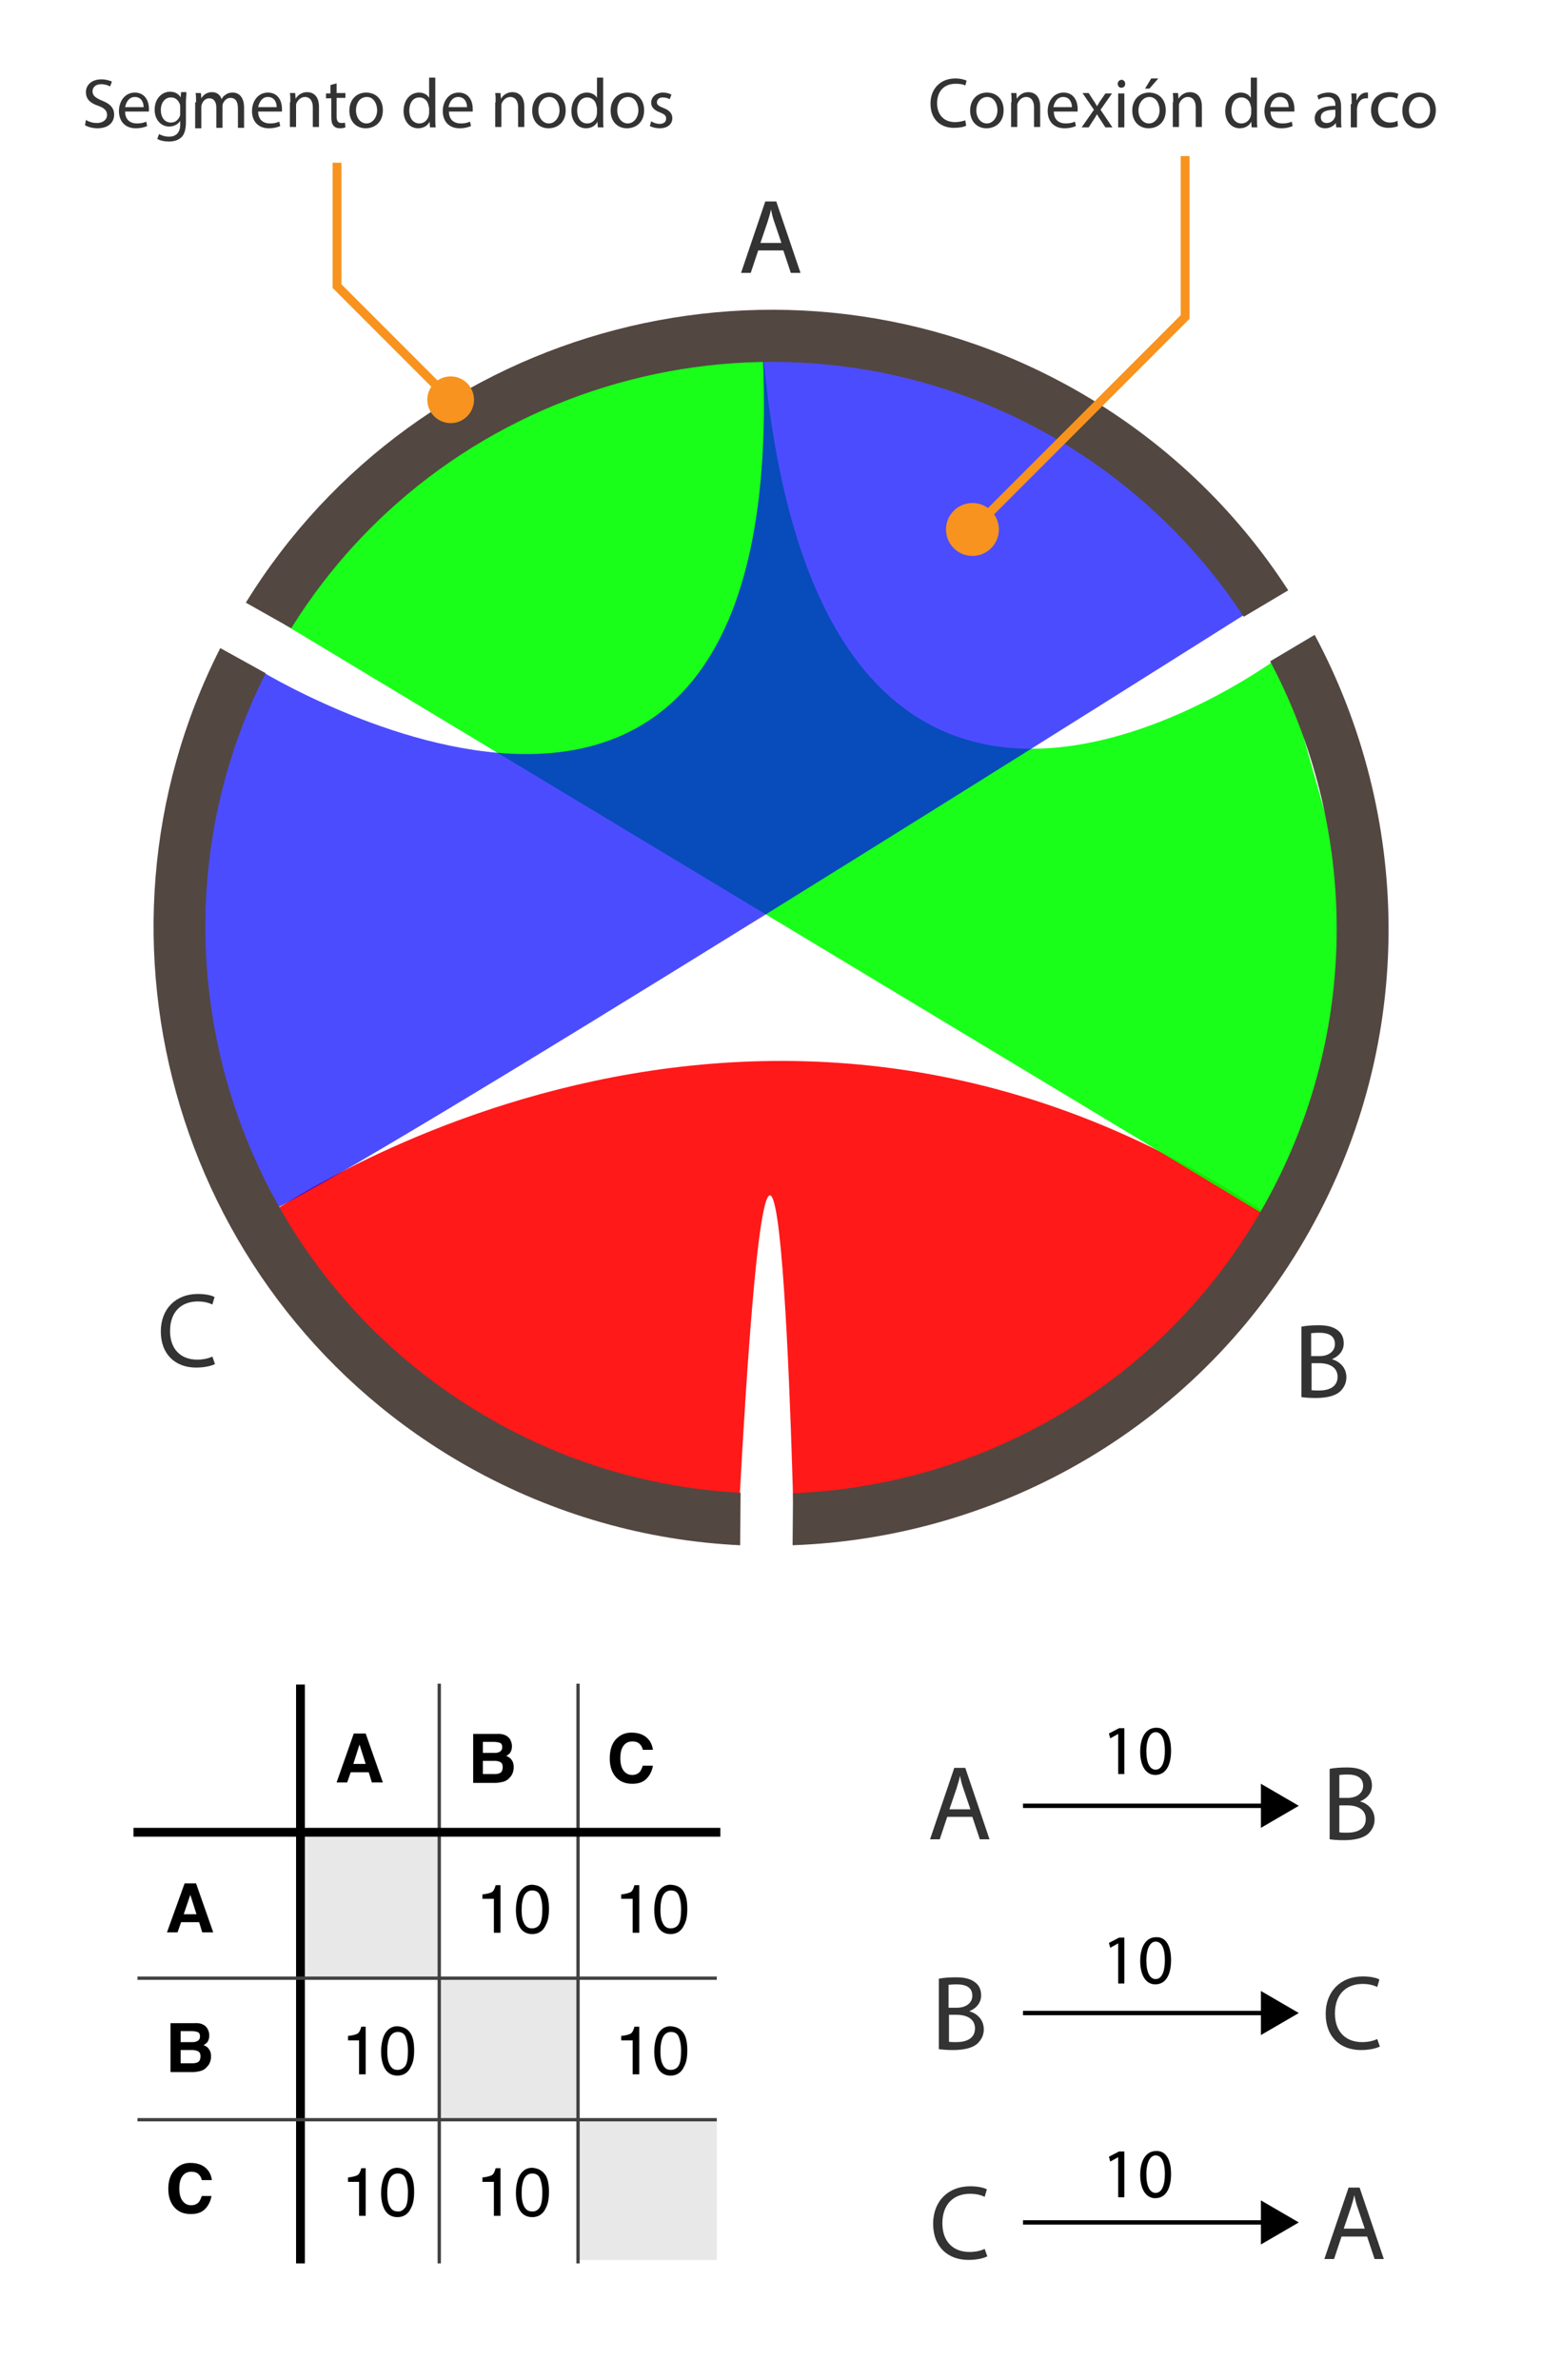<?xml version="1.0" encoding="utf-8"?>
<!-- Generator: Adobe Illustrator 21.0.0, SVG Export Plug-In . SVG Version: 6.00 Build 0)  -->
<svg version="1.1" id="Layer_3" xmlns="http://www.w3.org/2000/svg" xmlns:xlink="http://www.w3.org/1999/xlink" x="0px" y="0px"
	 viewBox="0 0 350 539.9" style="enable-background:new 0 0 350 539.9;" xml:space="preserve">
<style type="text/css">
	.st0{opacity:0.9;fill:#FF0000;}
	.st1{opacity:0.9;fill:#00FF00;}
	.st2{opacity:0.7;fill:#0000FF;}
	.st3{fill:#534741;}
	.st4{fill:#333333;}
	.st5{fill:none;stroke:#F7931E;stroke-width:2;}
	.st6{fill:#F7931E;}
	.st7{fill:#E8E8E8;}
	.st8{clip-path:url(#SVGID_2_);}
	.st9{clip-path:url(#SVGID_4_);}
	.st10{clip-path:url(#SVGID_6_);}
	.st11{clip-path:url(#SVGID_8_);}
	.st12{clip-path:url(#SVGID_10_);}
	.st13{clip-path:url(#SVGID_12_);}
	.st14{clip-path:url(#SVGID_14_);}
	.st15{clip-path:url(#SVGID_16_);}
	.st16{fill:none;stroke:#000000;stroke-width:2;}
	.st17{fill:none;stroke:#404040;stroke-width:0.75;}
	.st18{fill:none;stroke:#000000;}
</style>
<g>
	<path class="st0" d="M58.8,276.9c0,0,114.2-82.7,233.4,1.7c0.8,2.7-54.5,52.6-54.5,52.6l-57.5,16.1c0,0-3.7-168.4-12.5-4.4
		c0.4,1.3-71.1-21.2-71.1-21.2L58.8,276.9z"/>
	<path class="st1" d="M64.5,141.6l225.1,135.5l19.9-61.5l-18.8-66.8c0,0-105.6,79.7-117.7-71.2c-0.5,0.9-66.7,16.6-66.7,16.6
		L64.5,141.6z"/>
	<path class="st2" d="M58.2,151.6c0,0,123.1,76.5,114.8-74l66.4,12.3l44.2,48.8c0,0-217.8,137.6-226,137.5
		C49.6,276,37.3,213,37.3,213L58.2,151.6z"/>
	<g>
		<path class="st3" d="M66.1,142.5c36-57.8,111.8-77.7,171.8-44c18.5,10.4,33.5,24.8,44.4,41.4l10.1-6
			c-11.9-18.4-28.3-34.2-48.7-45.7C178,51.3,95,73.2,55.8,136.7L66.1,142.5z"/>
		<path class="st3" d="M298.4,144l-10.1,6c19.8,37.4,20.9,83.7-1.3,123.3c-22.6,40.3-63.9,63.7-107,65.4l-0.1,11.8
			c47.3-1.7,92.6-27.2,117.4-71.4C321.6,235.8,320.3,184.9,298.4,144z"/>
		<path class="st3" d="M168.1,338.6c-19.1-1-38.3-6.3-56-16.3c-60-33.7-82.5-108.8-51.8-169.6L50,147
			c-33.8,66.5-9.3,148.8,56.3,185.7c19.6,11,40.7,16.8,61.7,17.8L168.1,338.6z"/>
	</g>
</g>
<g>
	<path class="st4" d="M172.1,56.8l-1.7,5.1h-2.2l5.5-16.2h2.5l5.5,16.2h-2.2l-1.7-5.1H172.1z M177.4,55.2l-1.6-4.7
		c-0.4-1.1-0.6-2-0.8-3h0c-0.2,1-0.5,1.9-0.8,2.9l-1.6,4.7H177.4z"/>
</g>
<g>
	<path class="st4" d="M295.5,300.9c0.9-0.2,2.4-0.3,3.8-0.3c2.1,0,3.4,0.4,4.4,1.2c0.8,0.6,1.3,1.6,1.3,2.9c0,1.6-1,2.9-2.7,3.6v0
		c1.5,0.4,3.3,1.7,3.3,4.1c0,1.4-0.6,2.4-1.4,3.2c-1.1,1-3,1.5-5.6,1.5c-1.4,0-2.5-0.1-3.2-0.2V300.9z M297.6,307.6h1.9
		c2.2,0,3.5-1.2,3.5-2.7c0-1.9-1.4-2.6-3.6-2.6c-1,0-1.5,0.1-1.8,0.1V307.6z M297.6,315.3c0.4,0.1,1,0.1,1.8,0.1
		c2.2,0,4.2-0.8,4.2-3.1c0-2.2-1.9-3.1-4.2-3.1h-1.7V315.3z"/>
</g>
<g>
	<path class="st4" d="M48.8,309.4c-0.8,0.4-2.3,0.8-4.3,0.8c-4.6,0-8-2.9-8-8.2c0-5.1,3.4-8.5,8.4-8.5c2,0,3.3,0.4,3.8,0.7l-0.5,1.7
		c-0.8-0.4-1.9-0.7-3.3-0.7c-3.8,0-6.3,2.4-6.3,6.7c0,4,2.3,6.5,6.2,6.5c1.3,0,2.6-0.3,3.4-0.7L48.8,309.4z"/>
</g>
<g>
	<path class="st4" d="M19.5,27.2c0.6,0.4,1.5,0.7,2.5,0.7c1.4,0,2.3-0.8,2.3-1.8c0-1-0.6-1.6-2-2.1c-1.8-0.6-2.8-1.5-2.8-3.1
		c0-1.7,1.4-2.9,3.5-2.9c1.1,0,1.9,0.3,2.4,0.5l-0.4,1.1c-0.4-0.2-1.1-0.5-2-0.5c-1.5,0-2,0.9-2,1.6c0,1,0.7,1.5,2.1,2.1
		c1.8,0.7,2.8,1.6,2.8,3.2c0,1.7-1.2,3.1-3.8,3.1c-1,0-2.2-0.3-2.8-0.7L19.5,27.2z"/>
	<path class="st4" d="M28.4,25.3c0,1.9,1.2,2.7,2.7,2.7c1,0,1.6-0.2,2.1-0.4l0.2,1c-0.5,0.2-1.3,0.5-2.6,0.5c-2.4,0-3.8-1.6-3.8-3.9
		s1.4-4.2,3.6-4.2c2.5,0,3.2,2.2,3.2,3.6c0,0.3,0,0.5,0,0.7H28.4z M32.6,24.3c0-0.9-0.4-2.3-2-2.3c-1.4,0-2,1.3-2.2,2.3H32.6z"/>
	<path class="st4" d="M42.3,21.1c0,0.6-0.1,1.2-0.1,2.1v4.5c0,1.8-0.4,2.9-1.1,3.5c-0.8,0.7-1.8,0.9-2.8,0.9c-0.9,0-2-0.2-2.6-0.6
		l0.4-1.1c0.5,0.3,1.3,0.6,2.3,0.6c1.4,0,2.5-0.8,2.5-2.7v-0.9h0c-0.4,0.7-1.3,1.3-2.5,1.3c-1.9,0-3.3-1.6-3.3-3.8
		c0-2.6,1.7-4.1,3.5-4.1c1.3,0,2.1,0.7,2.4,1.3h0l0.1-1.2H42.3z M40.9,24.2c0-0.2,0-0.4-0.1-0.6c-0.3-0.8-0.9-1.5-2-1.5
		c-1.3,0-2.3,1.1-2.3,2.9c0,1.5,0.8,2.8,2.3,2.8c0.9,0,1.6-0.5,2-1.4c0.1-0.2,0.1-0.5,0.1-0.8V24.2z"/>
	<path class="st4" d="M44.5,23.2c0-0.8,0-1.5-0.1-2.1h1.2l0.1,1.2h0c0.4-0.7,1.2-1.4,2.4-1.4c1.1,0,1.9,0.6,2.2,1.6h0
		c0.2-0.4,0.5-0.8,0.9-1c0.5-0.4,1-0.5,1.7-0.5c1,0,2.5,0.7,2.5,3.4v4.6h-1.4v-4.4c0-1.5-0.5-2.4-1.7-2.4c-0.8,0-1.4,0.6-1.7,1.3
		c-0.1,0.2-0.1,0.4-0.1,0.7v4.8h-1.4v-4.6c0-1.2-0.5-2.1-1.6-2.1c-0.9,0-1.5,0.7-1.7,1.4c-0.1,0.2-0.1,0.4-0.1,0.7v4.7h-1.4V23.2z"
		/>
	<path class="st4" d="M58.6,25.3c0,1.9,1.2,2.7,2.7,2.7c1,0,1.6-0.2,2.1-0.4l0.2,1c-0.5,0.2-1.3,0.5-2.6,0.5c-2.4,0-3.8-1.6-3.8-3.9
		s1.4-4.2,3.6-4.2c2.5,0,3.2,2.2,3.2,3.6c0,0.3,0,0.5,0,0.7H58.6z M62.8,24.3c0-0.9-0.4-2.3-2-2.3c-1.4,0-2,1.3-2.2,2.3H62.8z"/>
	<path class="st4" d="M65.9,23.2c0-0.8,0-1.5-0.1-2.1h1.2l0.1,1.3h0c0.4-0.7,1.3-1.5,2.6-1.5c1.1,0,2.7,0.6,2.7,3.3v4.6h-1.4v-4.5
		c0-1.2-0.5-2.3-1.8-2.3c-0.9,0-1.6,0.7-1.9,1.4c-0.1,0.2-0.1,0.4-0.1,0.7v4.7h-1.4V23.2z"/>
	<path class="st4" d="M76.4,18.9v2.2h2v1.1h-2v4.2c0,1,0.3,1.5,1.1,1.5c0.4,0,0.6,0,0.8-0.1l0.1,1.1c-0.3,0.1-0.7,0.2-1.2,0.2
		c-0.7,0-1.2-0.2-1.5-0.6c-0.4-0.4-0.5-1.1-0.5-2v-4.2h-1.2v-1.1H75v-1.9L76.4,18.9z"/>
	<path class="st4" d="M86.9,25c0,2.9-2,4.1-3.9,4.1c-2.1,0-3.7-1.5-3.7-4c0-2.6,1.7-4.1,3.8-4.1C85.4,21,86.9,22.6,86.9,25z
		 M80.8,25c0,1.7,1,3,2.4,3c1.3,0,2.4-1.3,2.4-3c0-1.3-0.7-3-2.3-3C81.5,22,80.8,23.6,80.8,25z"/>
	<path class="st4" d="M98.8,17.5v9.4c0,0.7,0,1.5,0.1,2h-1.3l-0.1-1.3h0c-0.4,0.9-1.4,1.5-2.6,1.5c-1.9,0-3.3-1.6-3.3-3.9
		c0-2.6,1.6-4.2,3.5-4.2c1.2,0,2,0.6,2.3,1.2h0v-4.6H98.8z M97.3,24.3c0-0.2,0-0.4-0.1-0.6c-0.2-0.9-1-1.6-2-1.6
		c-1.5,0-2.3,1.3-2.3,3c0,1.6,0.8,2.9,2.3,2.9c0.9,0,1.8-0.6,2.1-1.7c0-0.2,0.1-0.4,0.1-0.6V24.3z"/>
	<path class="st4" d="M101.9,25.3c0,1.9,1.2,2.7,2.7,2.7c1,0,1.6-0.2,2.1-0.4l0.2,1c-0.5,0.2-1.3,0.5-2.6,0.5
		c-2.4,0-3.8-1.6-3.8-3.9s1.4-4.2,3.6-4.2c2.5,0,3.2,2.2,3.2,3.6c0,0.3,0,0.5,0,0.7H101.9z M106,24.3c0-0.9-0.4-2.3-2-2.3
		c-1.4,0-2,1.3-2.2,2.3H106z"/>
	<path class="st4" d="M112.5,23.2c0-0.8,0-1.5-0.1-2.1h1.2l0.1,1.3h0c0.4-0.7,1.3-1.5,2.6-1.5c1.1,0,2.7,0.6,2.7,3.3v4.6h-1.4v-4.5
		c0-1.2-0.5-2.3-1.8-2.3c-0.9,0-1.6,0.7-1.9,1.4c-0.1,0.2-0.1,0.4-0.1,0.7v4.7h-1.4V23.2z"/>
	<path class="st4" d="M128.4,25c0,2.9-2,4.1-3.9,4.1c-2.1,0-3.7-1.5-3.7-4c0-2.6,1.7-4.1,3.8-4.1C126.9,21,128.4,22.6,128.4,25z
		 M122.2,25c0,1.7,1,3,2.4,3c1.3,0,2.4-1.3,2.4-3c0-1.3-0.7-3-2.3-3C123,22,122.2,23.6,122.2,25z"/>
	<path class="st4" d="M136.9,17.5v9.4c0,0.7,0,1.5,0.1,2h-1.3l-0.1-1.3h0c-0.4,0.9-1.4,1.5-2.6,1.5c-1.9,0-3.3-1.6-3.3-3.9
		c0-2.6,1.6-4.2,3.5-4.2c1.2,0,2,0.6,2.3,1.2h0v-4.6H136.9z M135.4,24.3c0-0.2,0-0.4-0.1-0.6c-0.2-0.9-1-1.6-2-1.6
		c-1.5,0-2.3,1.3-2.3,3c0,1.6,0.8,2.9,2.3,2.9c0.9,0,1.8-0.6,2.1-1.7c0-0.2,0.1-0.4,0.1-0.6V24.3z"/>
	<path class="st4" d="M146.2,25c0,2.9-2,4.1-3.9,4.1c-2.1,0-3.7-1.5-3.7-4c0-2.6,1.7-4.1,3.8-4.1C144.7,21,146.2,22.6,146.2,25z
		 M140.1,25c0,1.7,1,3,2.4,3c1.3,0,2.4-1.3,2.4-3c0-1.3-0.7-3-2.3-3C140.8,22,140.1,23.6,140.1,25z"/>
	<path class="st4" d="M147.8,27.5c0.4,0.3,1.2,0.6,1.9,0.6c1,0,1.5-0.5,1.5-1.2c0-0.7-0.4-1-1.4-1.4c-1.4-0.5-2-1.3-2-2.2
		c0-1.2,1-2.3,2.7-2.3c0.8,0,1.5,0.2,1.9,0.5l-0.4,1c-0.3-0.2-0.9-0.4-1.6-0.4c-0.8,0-1.3,0.5-1.3,1.1c0,0.6,0.5,0.9,1.5,1.3
		c1.3,0.5,2,1.2,2,2.3c0,1.4-1.1,2.3-2.9,2.3c-0.8,0-1.6-0.2-2.2-0.5L147.8,27.5z"/>
</g>
<g>
	<g>
		<path class="st4" d="M219.3,28.5c-0.5,0.3-1.5,0.5-2.8,0.5c-3,0-5.3-1.9-5.3-5.5c0-3.4,2.3-5.7,5.6-5.7c1.3,0,2.2,0.3,2.6,0.5
			l-0.3,1.1c-0.5-0.3-1.3-0.4-2.2-0.4c-2.5,0-4.2,1.6-4.2,4.4c0,2.6,1.5,4.3,4.1,4.3c0.8,0,1.7-0.2,2.3-0.4L219.3,28.5z"/>
		<path class="st4" d="M227.8,25c0,2.9-2,4.1-3.9,4.1c-2.1,0-3.7-1.5-3.7-4c0-2.6,1.7-4.1,3.8-4.1C226.3,21,227.8,22.6,227.8,25z
			 M221.6,25c0,1.7,1,3,2.4,3c1.3,0,2.4-1.3,2.4-3c0-1.3-0.7-3-2.3-3C222.4,22,221.6,23.6,221.6,25z"/>
		<path class="st4" d="M229.6,23.2c0-0.8,0-1.5-0.1-2.1h1.2l0.1,1.3h0c0.4-0.7,1.3-1.5,2.6-1.5c1.1,0,2.7,0.6,2.7,3.3v4.6h-1.4v-4.5
			c0-1.2-0.5-2.3-1.8-2.3c-0.9,0-1.6,0.7-1.9,1.4c-0.1,0.2-0.1,0.4-0.1,0.7v4.7h-1.4V23.2z"/>
		<path class="st4" d="M239.2,25.3c0,1.9,1.2,2.7,2.7,2.7c1,0,1.6-0.2,2.1-0.4l0.2,1c-0.5,0.2-1.3,0.5-2.6,0.5
			c-2.4,0-3.8-1.6-3.8-3.9s1.4-4.2,3.6-4.2c2.5,0,3.2,2.2,3.2,3.6c0,0.3,0,0.5,0,0.7H239.2z M243.3,24.3c0-0.9-0.4-2.3-2-2.3
			c-1.4,0-2,1.3-2.2,2.3H243.3z"/>
		<path class="st4" d="M247.1,21.1l1.1,1.7c0.3,0.4,0.5,0.8,0.8,1.3h0c0.3-0.5,0.5-0.9,0.8-1.3l1.1-1.6h1.5l-2.6,3.7l2.7,4h-1.6
			l-1.1-1.7c-0.3-0.4-0.6-0.9-0.8-1.3h0c-0.3,0.5-0.5,0.9-0.8,1.3l-1.1,1.7h-1.6l2.8-4l-2.6-3.8H247.1z"/>
		<path class="st4" d="M255.4,19c0,0.5-0.3,0.9-0.9,0.9c-0.5,0-0.8-0.4-0.8-0.9c0-0.5,0.4-0.9,0.9-0.9C255,18.1,255.4,18.5,255.4,19
			z M253.8,28.9v-7.7h1.4v7.7H253.8z"/>
		<path class="st4" d="M264.6,25c0,2.9-2,4.1-3.9,4.1c-2.1,0-3.7-1.5-3.7-4c0-2.6,1.7-4.1,3.8-4.1C263.1,21,264.6,22.6,264.6,25z
			 M258.4,25c0,1.7,1,3,2.4,3c1.3,0,2.4-1.3,2.4-3c0-1.3-0.7-3-2.3-3S258.4,23.6,258.4,25z M262.9,17.8l-2,2.3h-1l1.4-2.3H262.9z"/>
		<path class="st4" d="M266.3,23.2c0-0.8,0-1.5-0.1-2.1h1.2l0.1,1.3h0c0.4-0.7,1.3-1.5,2.6-1.5c1.1,0,2.7,0.6,2.7,3.3v4.6h-1.4v-4.5
			c0-1.2-0.5-2.3-1.8-2.3c-0.9,0-1.6,0.7-1.9,1.4c-0.1,0.2-0.1,0.4-0.1,0.7v4.7h-1.4V23.2z"/>
		<path class="st4" d="M285.3,17.5v9.4c0,0.7,0,1.5,0.1,2h-1.3l-0.1-1.3h0c-0.4,0.9-1.4,1.5-2.6,1.5c-1.9,0-3.3-1.6-3.3-3.9
			c0-2.6,1.6-4.2,3.5-4.2c1.2,0,2,0.6,2.3,1.2h0v-4.6H285.3z M283.9,24.3c0-0.2,0-0.4-0.1-0.6c-0.2-0.9-1-1.6-2-1.6
			c-1.5,0-2.3,1.3-2.3,3c0,1.6,0.8,2.9,2.3,2.9c0.9,0,1.8-0.6,2.1-1.7c0-0.2,0.1-0.4,0.1-0.6V24.3z"/>
		<path class="st4" d="M288.4,25.3c0,1.9,1.2,2.7,2.7,2.7c1,0,1.6-0.2,2.1-0.4l0.2,1c-0.5,0.2-1.3,0.5-2.6,0.5
			c-2.4,0-3.8-1.6-3.8-3.9s1.4-4.2,3.6-4.2c2.5,0,3.2,2.2,3.2,3.6c0,0.3,0,0.5,0,0.7H288.4z M292.5,24.3c0-0.9-0.4-2.3-2-2.3
			c-1.4,0-2,1.3-2.2,2.3H292.5z"/>
		<path class="st4" d="M303.3,28.9l-0.1-1h0c-0.4,0.6-1.3,1.2-2.4,1.2c-1.6,0-2.4-1.1-2.4-2.2c0-1.9,1.7-2.9,4.7-2.9v-0.2
			c0-0.6-0.2-1.8-1.8-1.8c-0.7,0-1.5,0.2-2,0.6l-0.3-0.9c0.6-0.4,1.6-0.7,2.5-0.7c2.4,0,2.9,1.6,2.9,3.2V27c0,0.7,0,1.3,0.1,1.9
			H303.3z M303.1,24.9c-1.5,0-3.3,0.2-3.3,1.7c0,0.9,0.6,1.3,1.3,1.3c1,0,1.6-0.6,1.9-1.3c0-0.1,0.1-0.3,0.1-0.4V24.9z"/>
		<path class="st4" d="M306.8,23.6c0-0.9,0-1.7-0.1-2.4h1.2l0,1.5h0.1c0.4-1,1.2-1.7,2.1-1.7c0.2,0,0.3,0,0.4,0v1.3
			c-0.1,0-0.3,0-0.5,0c-1,0-1.7,0.8-1.9,1.8c0,0.2-0.1,0.4-0.1,0.7v4.1h-1.4V23.6z"/>
		<path class="st4" d="M317.3,28.6c-0.4,0.2-1.2,0.4-2.2,0.4c-2.3,0-3.9-1.6-3.9-4c0-2.4,1.6-4.1,4.2-4.1c0.8,0,1.6,0.2,2,0.4
			l-0.3,1.1c-0.3-0.2-0.9-0.4-1.6-0.4c-1.8,0-2.7,1.3-2.7,2.9c0,1.8,1.2,2.9,2.7,2.9c0.8,0,1.3-0.2,1.7-0.4L317.3,28.6z"/>
		<path class="st4" d="M325.9,25c0,2.9-2,4.1-3.9,4.1c-2.1,0-3.7-1.5-3.7-4c0-2.6,1.7-4.1,3.8-4.1C324.4,21,325.9,22.6,325.9,25z
			 M319.8,25c0,1.7,1,3,2.4,3c1.3,0,2.4-1.3,2.4-3c0-1.3-0.7-3-2.3-3C320.5,22,319.8,23.6,319.8,25z"/>
	</g>
</g>
<g>
	<g>
		<polyline class="st5" points="76.5,36.9 76.5,64.9 102.5,90.9 		"/>
		<g>
			
				<ellipse transform="matrix(0.707 -0.707 0.707 0.707 -34.16 98.879)" class="st6" cx="102.3" cy="90.7" rx="5.3" ry="5.3"/>
		</g>
	</g>
</g>
<g>
	<g>
		<polyline class="st5" points="269,35.4 269,71.9 220.5,120.4 		"/>
		<g>
			<ellipse transform="matrix(0.707 -0.707 0.707 0.707 -20.294 191.293)" class="st6" cx="220.8" cy="120.1" rx="6" ry="6"/>
		</g>
	</g>
</g>
<g>
	<g>
		<rect x="68.2" y="415.6" class="st7" width="31.5" height="33.1"/>
		<rect x="99.7" y="448.7" class="st7" width="31.5" height="32.1"/>
		<rect x="131.2" y="480.8" class="st7" width="31.5" height="31.8"/>
	</g>
	<g>
		<g>
			<path d="M80.3,393.2H83l3.9,11.1h-2.5l-0.7-2.3h-4.1l-0.8,2.3h-2.4L80.3,393.2z M80.2,400.1H83l-1.4-4.4L80.2,400.1z"/>
		</g>
	</g>
	<g>
		<g>
			<path d="M115.7,394.4c0.3,0.5,0.5,1,0.5,1.7c0,0.7-0.2,1.2-0.5,1.6c-0.2,0.2-0.5,0.4-0.8,0.6c0.6,0.2,1,0.5,1.3,1
				c0.3,0.4,0.4,1,0.4,1.6c0,0.7-0.2,1.3-0.5,1.8c-0.2,0.3-0.5,0.6-0.8,0.9c-0.4,0.3-0.8,0.5-1.3,0.6s-1,0.2-1.6,0.2h-5v-11.1h5.4
				C114.1,393.2,115.1,393.6,115.7,394.4z M109.6,395.1v2.5h2.7c0.5,0,0.9-0.1,1.2-0.3c0.3-0.2,0.5-0.5,0.5-1c0-0.5-0.2-0.9-0.6-1
				c-0.3-0.1-0.8-0.2-1.3-0.2H109.6z M109.6,399.4v3h2.7c0.5,0,0.9-0.1,1.1-0.2c0.5-0.2,0.7-0.7,0.7-1.4c0-0.6-0.2-1-0.7-1.2
				c-0.3-0.1-0.6-0.2-1.1-0.2H109.6z"/>
		</g>
	</g>
	<g>
		<g>
			<path d="M139.9,394.4c0.9-0.9,2-1.4,3.4-1.4c1.9,0,3.2,0.6,4.1,1.8c0.5,0.7,0.7,1.4,0.8,2.1h-2.3c-0.1-0.5-0.3-0.9-0.6-1.2
				c-0.4-0.5-1-0.7-1.8-0.7c-0.8,0-1.5,0.3-2,1c-0.5,0.7-0.7,1.6-0.7,2.9c0,1.2,0.3,2.2,0.8,2.8c0.5,0.6,1.1,0.9,1.9,0.9
				c0.8,0,1.4-0.3,1.8-0.8c0.2-0.3,0.4-0.7,0.6-1.3h2.3c-0.2,1.2-0.7,2.2-1.5,3s-1.9,1.1-3.2,1.1c-1.6,0-2.8-0.5-3.7-1.5
				c-0.9-1-1.4-2.4-1.4-4.2C138.4,396.9,138.9,395.4,139.9,394.4z"/>
		</g>
	</g>
	<g>
		<defs>
			<rect id="SVGID_1_" x="31.3" y="417.2" width="35.3" height="31.5"/>
		</defs>
		<clipPath id="SVGID_2_">
			<use xlink:href="#SVGID_1_"  style="overflow:visible;"/>
		</clipPath>
		<g class="st8">
			<path d="M41.9,427.2h2.6l3.9,11.1h-2.5l-0.7-2.3h-4.1l-0.8,2.3h-2.4L41.9,427.2z M41.7,434.2h2.9l-1.4-4.4L41.7,434.2z"/>
		</g>
	</g>
	<g>
		<defs>
			<rect id="SVGID_3_" x="100.3" y="417.2" width="30.3" height="30.9"/>
		</defs>
		<clipPath id="SVGID_4_">
			<use xlink:href="#SVGID_3_"  style="overflow:visible;"/>
		</clipPath>
		<g class="st9">
			<path d="M109.5,430.7v-1c1-0.1,1.7-0.3,2.1-0.5c0.4-0.2,0.7-0.8,0.9-1.6h1.1v10.8h-1.5v-7.7H109.5z"/>
			<path d="M123.9,429.3c0.5,0.9,0.7,2.1,0.7,3.7c0,1.5-0.2,2.7-0.7,3.6c-0.6,1.4-1.7,2.1-3.1,2.1c-1.3,0-2.3-0.6-2.9-1.7
				c-0.5-0.9-0.8-2.2-0.8-3.8c0-1.2,0.2-2.3,0.5-3.2c0.6-1.6,1.7-2.5,3.2-2.5C122.2,427.6,123.2,428.1,123.9,429.3z M122.5,436.5
				c0.4-0.6,0.6-1.8,0.6-3.5c0-1.2-0.2-2.2-0.5-3c-0.3-0.8-0.9-1.2-1.8-1.2c-0.8,0-1.4,0.4-1.8,1.1c-0.4,0.8-0.6,1.9-0.6,3.3
				c0,1.1,0.1,2,0.4,2.7c0.4,1,1,1.5,1.9,1.5C121.5,437.4,122.1,437.1,122.5,436.5z"/>
		</g>
	</g>
	<g>
		<defs>
			<rect id="SVGID_5_" x="131.8" y="417.2" width="30.9" height="30.9"/>
		</defs>
		<clipPath id="SVGID_6_">
			<use xlink:href="#SVGID_5_"  style="overflow:visible;"/>
		</clipPath>
		<g class="st10">
			<path d="M141,430.7v-1c1-0.1,1.7-0.3,2.1-0.5c0.4-0.2,0.7-0.8,0.9-1.6h1.1v10.8h-1.5v-7.7H141z"/>
			<path d="M155.3,429.3c0.5,0.9,0.7,2.1,0.7,3.7c0,1.5-0.2,2.7-0.7,3.6c-0.6,1.4-1.7,2.1-3.1,2.1c-1.3,0-2.3-0.6-2.9-1.7
				c-0.5-0.9-0.8-2.2-0.8-3.8c0-1.2,0.2-2.3,0.5-3.2c0.6-1.6,1.7-2.5,3.2-2.5C153.7,427.6,154.7,428.1,155.3,429.3z M154,436.5
				c0.4-0.6,0.6-1.8,0.6-3.5c0-1.2-0.2-2.2-0.5-3c-0.3-0.8-0.9-1.2-1.8-1.2c-0.8,0-1.4,0.4-1.8,1.1c-0.4,0.8-0.6,1.9-0.6,3.3
				c0,1.1,0.1,2,0.4,2.7c0.4,1,1,1.5,1.9,1.5C153,437.4,153.6,437.1,154,436.5z"/>
		</g>
	</g>
	<g>
		<defs>
			<rect id="SVGID_7_" x="31.3" y="448.7" width="35.3" height="32.1"/>
		</defs>
		<clipPath id="SVGID_8_">
			<use xlink:href="#SVGID_7_"  style="overflow:visible;"/>
		</clipPath>
		<g class="st11">
			<path d="M47,460c0.3,0.5,0.5,1,0.5,1.7c0,0.7-0.2,1.2-0.5,1.6c-0.2,0.2-0.5,0.4-0.8,0.6c0.6,0.2,1,0.5,1.3,1
				c0.3,0.4,0.4,1,0.4,1.6c0,0.7-0.2,1.3-0.5,1.8c-0.2,0.3-0.5,0.6-0.8,0.9c-0.4,0.3-0.8,0.5-1.3,0.6s-1,0.2-1.6,0.2h-5v-11.1h5.4
				C45.5,458.8,46.4,459.2,47,460z M41,460.7v2.5h2.7c0.5,0,0.9-0.1,1.2-0.3c0.3-0.2,0.5-0.5,0.5-1c0-0.5-0.2-0.9-0.6-1
				c-0.3-0.1-0.8-0.2-1.3-0.2H41z M41,465v3h2.7c0.5,0,0.9-0.1,1.1-0.2c0.5-0.2,0.7-0.7,0.7-1.4c0-0.6-0.2-1-0.7-1.2
				c-0.3-0.1-0.6-0.2-1.1-0.2H41z"/>
		</g>
	</g>
	<g>
		<defs>
			<rect id="SVGID_9_" x="69.8" y="449.3" width="29.4" height="30.9"/>
		</defs>
		<clipPath id="SVGID_10_">
			<use xlink:href="#SVGID_9_"  style="overflow:visible;"/>
		</clipPath>
		<g class="st12">
			<path d="M79,462.8v-1c1-0.1,1.7-0.3,2.1-0.5c0.4-0.2,0.7-0.8,0.9-1.6H83v10.8h-1.5v-7.7H79z"/>
			<path d="M93.3,461.4c0.5,0.9,0.7,2.1,0.7,3.7c0,1.5-0.2,2.7-0.7,3.6c-0.6,1.4-1.7,2.1-3.1,2.1c-1.3,0-2.3-0.6-2.9-1.7
				c-0.5-0.9-0.8-2.2-0.8-3.8c0-1.2,0.2-2.3,0.5-3.2c0.6-1.6,1.7-2.5,3.2-2.5C91.7,459.7,92.7,460.3,93.3,461.4z M92,468.6
				c0.4-0.6,0.6-1.8,0.6-3.5c0-1.2-0.2-2.2-0.5-3c-0.3-0.8-0.9-1.2-1.8-1.2c-0.8,0-1.4,0.4-1.8,1.1c-0.4,0.8-0.6,1.9-0.6,3.3
				c0,1.1,0.1,2,0.4,2.7c0.4,1,1,1.5,1.9,1.5C91,469.5,91.5,469.2,92,468.6z"/>
		</g>
	</g>
	<g>
		<defs>
			<rect id="SVGID_11_" x="131.8" y="449.3" width="30.9" height="30.9"/>
		</defs>
		<clipPath id="SVGID_12_">
			<use xlink:href="#SVGID_11_"  style="overflow:visible;"/>
		</clipPath>
		<g class="st13">
			<path d="M141,462.8v-1c1-0.1,1.7-0.3,2.1-0.5c0.4-0.2,0.7-0.8,0.9-1.6h1.1v10.8h-1.5v-7.7H141z"/>
			<path d="M155.3,461.4c0.5,0.9,0.7,2.1,0.7,3.7c0,1.5-0.2,2.7-0.7,3.6c-0.6,1.4-1.7,2.1-3.1,2.1c-1.3,0-2.3-0.6-2.9-1.7
				c-0.5-0.9-0.8-2.2-0.8-3.8c0-1.2,0.2-2.3,0.5-3.2c0.6-1.6,1.7-2.5,3.2-2.5C153.7,459.7,154.7,460.3,155.3,461.4z M154,468.6
				c0.4-0.6,0.6-1.8,0.6-3.5c0-1.2-0.2-2.2-0.5-3c-0.3-0.8-0.9-1.2-1.8-1.2c-0.8,0-1.4,0.4-1.8,1.1c-0.4,0.8-0.6,1.9-0.6,3.3
				c0,1.1,0.1,2,0.4,2.7c0.4,1,1,1.5,1.9,1.5C153,469.5,153.6,469.2,154,468.6z"/>
		</g>
	</g>
	<g>
		<g>
			<path d="M39.8,492c0.9-0.9,2-1.4,3.4-1.4c1.9,0,3.2,0.6,4.1,1.8c0.5,0.7,0.7,1.4,0.8,2.1h-2.3c-0.1-0.5-0.3-0.9-0.6-1.2
				c-0.4-0.5-1-0.7-1.8-0.7c-0.8,0-1.5,0.3-2,1c-0.5,0.7-0.7,1.6-0.7,2.9c0,1.2,0.3,2.2,0.8,2.8c0.5,0.6,1.1,0.9,1.9,0.9
				c0.8,0,1.4-0.3,1.8-0.8c0.2-0.3,0.4-0.7,0.6-1.3H48c-0.2,1.2-0.7,2.2-1.5,3s-1.9,1.1-3.2,1.1c-1.6,0-2.8-0.5-3.7-1.5
				c-0.9-1-1.4-2.4-1.4-4.2C38.2,494.6,38.7,493.1,39.8,492z"/>
		</g>
	</g>
	<g>
		<defs>
			<rect id="SVGID_13_" x="69.8" y="481.4" width="29.4" height="30.9"/>
		</defs>
		<clipPath id="SVGID_14_">
			<use xlink:href="#SVGID_13_"  style="overflow:visible;"/>
		</clipPath>
		<g class="st14">
			<path d="M79,494.9v-1c1-0.1,1.7-0.3,2.1-0.5c0.4-0.2,0.7-0.8,0.9-1.6H83v10.8h-1.5v-7.7H79z"/>
			<path d="M93.3,493.5c0.5,0.9,0.7,2.1,0.7,3.7c0,1.5-0.2,2.7-0.7,3.6c-0.6,1.4-1.7,2.1-3.1,2.1c-1.3,0-2.3-0.6-2.9-1.7
				c-0.5-0.9-0.8-2.2-0.8-3.8c0-1.2,0.2-2.3,0.5-3.2c0.6-1.6,1.7-2.5,3.2-2.5C91.7,491.8,92.7,492.4,93.3,493.5z M92,500.7
				c0.4-0.6,0.6-1.8,0.6-3.5c0-1.2-0.2-2.2-0.5-3c-0.3-0.8-0.9-1.2-1.8-1.2c-0.8,0-1.4,0.4-1.8,1.1c-0.4,0.8-0.6,1.9-0.6,3.3
				c0,1.1,0.1,2,0.4,2.7c0.4,1,1,1.5,1.9,1.5C91,501.7,91.5,501.3,92,500.7z"/>
		</g>
	</g>
	<g>
		<defs>
			<rect id="SVGID_15_" x="100.3" y="481.4" width="30.3" height="30.9"/>
		</defs>
		<clipPath id="SVGID_16_">
			<use xlink:href="#SVGID_15_"  style="overflow:visible;"/>
		</clipPath>
		<g class="st15">
			<path d="M109.5,494.9v-1c1-0.1,1.7-0.3,2.1-0.5c0.4-0.2,0.7-0.8,0.9-1.6h1.1v10.8h-1.5v-7.7H109.5z"/>
			<path d="M123.9,493.5c0.5,0.9,0.7,2.1,0.7,3.7c0,1.5-0.2,2.7-0.7,3.6c-0.6,1.4-1.7,2.1-3.1,2.1c-1.3,0-2.3-0.6-2.9-1.7
				c-0.5-0.9-0.8-2.2-0.8-3.8c0-1.2,0.2-2.3,0.5-3.2c0.6-1.6,1.7-2.5,3.2-2.5C122.2,491.8,123.2,492.4,123.9,493.5z M122.5,500.7
				c0.4-0.6,0.6-1.8,0.6-3.5c0-1.2-0.2-2.2-0.5-3c-0.3-0.8-0.9-1.2-1.8-1.2c-0.8,0-1.4,0.4-1.8,1.1c-0.4,0.8-0.6,1.9-0.6,3.3
				c0,1.1,0.1,2,0.4,2.7c0.4,1,1,1.5,1.9,1.5C121.5,501.7,122.1,501.3,122.5,500.7z"/>
		</g>
	</g>
	<g>
		<line class="st16" x1="68.2" y1="382.1" x2="68.2" y2="415.6"/>
		<line class="st16" x1="68.2" y1="415.6" x2="68.2" y2="448.7"/>
		<line class="st16" x1="68.2" y1="448.7" x2="68.2" y2="480.8"/>
		<line class="st16" x1="68.2" y1="480.8" x2="68.2" y2="513.4"/>
		<line class="st17" x1="99.7" y1="381.9" x2="99.7" y2="448.7"/>
		<line class="st17" x1="99.7" y1="448.7" x2="99.7" y2="480.8"/>
		<line class="st17" x1="99.7" y1="480.8" x2="99.7" y2="513.4"/>
		<line class="st17" x1="131.2" y1="381.9" x2="131.2" y2="448.7"/>
		<line class="st17" x1="131.2" y1="448.7" x2="131.2" y2="480.8"/>
		<line class="st17" x1="131.2" y1="480.8" x2="131.2" y2="513.4"/>
		<line class="st16" x1="30.3" y1="415.6" x2="68.2" y2="415.6"/>
		<line class="st16" x1="68.2" y1="415.6" x2="99.7" y2="415.6"/>
		<line class="st16" x1="99.7" y1="415.6" x2="163.5" y2="415.6"/>
		<line class="st17" x1="31.2" y1="448.7" x2="99.7" y2="448.7"/>
		<line class="st17" x1="99.7" y1="448.7" x2="131.2" y2="448.7"/>
		<line class="st17" x1="131.2" y1="448.7" x2="162.7" y2="448.7"/>
		<line class="st17" x1="31.2" y1="480.8" x2="99.7" y2="480.8"/>
		<line class="st17" x1="99.7" y1="480.8" x2="131.2" y2="480.8"/>
		<line class="st17" x1="131.2" y1="480.8" x2="162.7" y2="480.8"/>
	</g>
</g>
<g>
	<path class="st4" d="M215,412.1l-1.7,5.1h-2.2l5.5-16.2h2.5l5.5,16.2h-2.2l-1.7-5.1H215z M220.3,410.5l-1.6-4.7
		c-0.4-1.1-0.6-2-0.8-3h0c-0.2,1-0.5,1.9-0.8,2.9l-1.6,4.7H220.3z"/>
</g>
<g>
	<path class="st4" d="M304.5,507.3l-1.7,5.1h-2.2l5.5-16.2h2.5l5.5,16.2H312l-1.7-5.1H304.5z M309.8,505.6l-1.6-4.7
		c-0.4-1.1-0.6-2-0.8-3h0c-0.2,1-0.5,1.9-0.8,2.9l-1.6,4.7H309.8z"/>
</g>
<g>
	<path class="st4" d="M213.2,448.8c0.9-0.2,2.4-0.3,3.8-0.3c2.1,0,3.4,0.4,4.4,1.2c0.8,0.6,1.3,1.6,1.3,2.9c0,1.6-1,2.9-2.7,3.6v0
		c1.5,0.4,3.3,1.7,3.3,4.1c0,1.4-0.6,2.4-1.4,3.2c-1.1,1-3,1.5-5.6,1.5c-1.4,0-2.5-0.1-3.2-0.2V448.8z M215.3,455.4h1.9
		c2.2,0,3.5-1.2,3.5-2.7c0-1.9-1.4-2.6-3.6-2.6c-1,0-1.5,0.1-1.8,0.1V455.4z M215.3,463.1c0.4,0.1,1,0.1,1.8,0.1
		c2.2,0,4.2-0.8,4.2-3.1c0-2.2-1.9-3.1-4.2-3.1h-1.7V463.1z"/>
</g>
<g>
	<path class="st4" d="M301.9,401.2c0.9-0.2,2.4-0.3,3.8-0.3c2.1,0,3.4,0.4,4.4,1.2c0.8,0.6,1.3,1.6,1.3,2.9c0,1.6-1,2.9-2.7,3.6v0
		c1.5,0.4,3.3,1.7,3.3,4.1c0,1.4-0.6,2.4-1.4,3.2c-1.1,1-3,1.5-5.6,1.5c-1.4,0-2.5-0.1-3.2-0.2V401.2z M304,407.8h1.9
		c2.2,0,3.5-1.2,3.5-2.7c0-1.9-1.4-2.6-3.6-2.6c-1,0-1.5,0.1-1.8,0.1V407.8z M304,415.6c0.4,0.1,1,0.1,1.8,0.1
		c2.2,0,4.2-0.8,4.2-3.1c0-2.2-1.9-3.1-4.2-3.1H304V415.6z"/>
</g>
<g>
	<path class="st4" d="M224.1,511.8c-0.8,0.4-2.3,0.8-4.3,0.8c-4.6,0-8-2.9-8-8.2c0-5.1,3.4-8.5,8.4-8.5c2,0,3.3,0.4,3.8,0.7
		l-0.5,1.7c-0.8-0.4-1.9-0.7-3.3-0.7c-3.8,0-6.3,2.4-6.3,6.7c0,4,2.3,6.5,6.2,6.5c1.3,0,2.6-0.3,3.4-0.7L224.1,511.8z"/>
</g>
<g>
	<path class="st4" d="M313.2,464.2c-0.8,0.4-2.3,0.8-4.3,0.8c-4.6,0-8-2.9-8-8.2c0-5.1,3.4-8.5,8.4-8.5c2,0,3.3,0.4,3.8,0.7
		l-0.5,1.7c-0.8-0.4-1.9-0.7-3.3-0.7c-3.8,0-6.3,2.4-6.3,6.7c0,4,2.3,6.5,6.2,6.5c1.3,0,2.6-0.3,3.4-0.7L313.2,464.2z"/>
</g>
<g>
	<g>
		<line class="st18" x1="232.2" y1="409.6" x2="287.7" y2="409.6"/>
		<g>
			<polygon points="286.2,414.6 294.8,409.6 286.2,404.6 			"/>
		</g>
	</g>
</g>
<g>
	<g>
		<line class="st18" x1="232.2" y1="456.6" x2="287.7" y2="456.6"/>
		<g>
			<polygon points="286.2,461.6 294.8,456.6 286.2,451.6 			"/>
		</g>
	</g>
</g>
<g>
	<g>
		<line class="st18" x1="232.2" y1="504.1" x2="287.7" y2="504.1"/>
		<g>
			<polygon points="286.2,509.1 294.8,504.1 286.2,499.1 			"/>
		</g>
	</g>
</g>
<g>
	<path d="M253.8,393.3L253.8,393.3l-1.8,1l-0.3-1.1l2.3-1.2h1.2v10.4h-1.4V393.3z"/>
	<path d="M265.8,397.1c0,3.5-1.3,5.5-3.6,5.5c-2,0-3.4-1.9-3.4-5.3c0-3.5,1.5-5.4,3.6-5.4C264.6,391.8,265.8,393.8,265.8,397.1z
		 M260.2,397.2c0,2.7,0.8,4.2,2.1,4.2c1.4,0,2.1-1.7,2.1-4.3c0-2.6-0.7-4.2-2.1-4.2C261.1,392.9,260.2,394.4,260.2,397.2z"/>
</g>
<g>
	<path d="M253.8,440.8L253.8,440.8l-1.8,1l-0.3-1.1l2.3-1.2h1.2v10.4h-1.4V440.8z"/>
	<path d="M265.8,444.6c0,3.5-1.3,5.5-3.6,5.5c-2,0-3.4-1.9-3.4-5.3c0-3.5,1.5-5.4,3.6-5.4C264.6,439.3,265.8,441.3,265.8,444.6z
		 M260.2,444.7c0,2.7,0.8,4.2,2.1,4.2c1.4,0,2.1-1.7,2.1-4.3c0-2.6-0.7-4.2-2.1-4.2C261.1,440.4,260.2,441.9,260.2,444.7z"/>
</g>
<g>
	<path d="M253.8,489.3L253.8,489.3l-1.8,1l-0.3-1.1l2.3-1.2h1.2v10.4h-1.4V489.3z"/>
	<path d="M265.8,493.1c0,3.5-1.3,5.5-3.6,5.5c-2,0-3.4-1.9-3.4-5.3c0-3.5,1.5-5.4,3.6-5.4C264.6,487.8,265.8,489.8,265.8,493.1z
		 M260.2,493.2c0,2.7,0.8,4.2,2.1,4.2c1.4,0,2.1-1.7,2.1-4.3c0-2.6-0.7-4.2-2.1-4.2C261.1,488.9,260.2,490.4,260.2,493.2z"/>
</g>
<g>
</g>
<g>
</g>
<g>
</g>
<g>
</g>
<g>
</g>
<g>
</g>
<g>
</g>
<g>
</g>
<g>
</g>
<g>
</g>
</svg>
